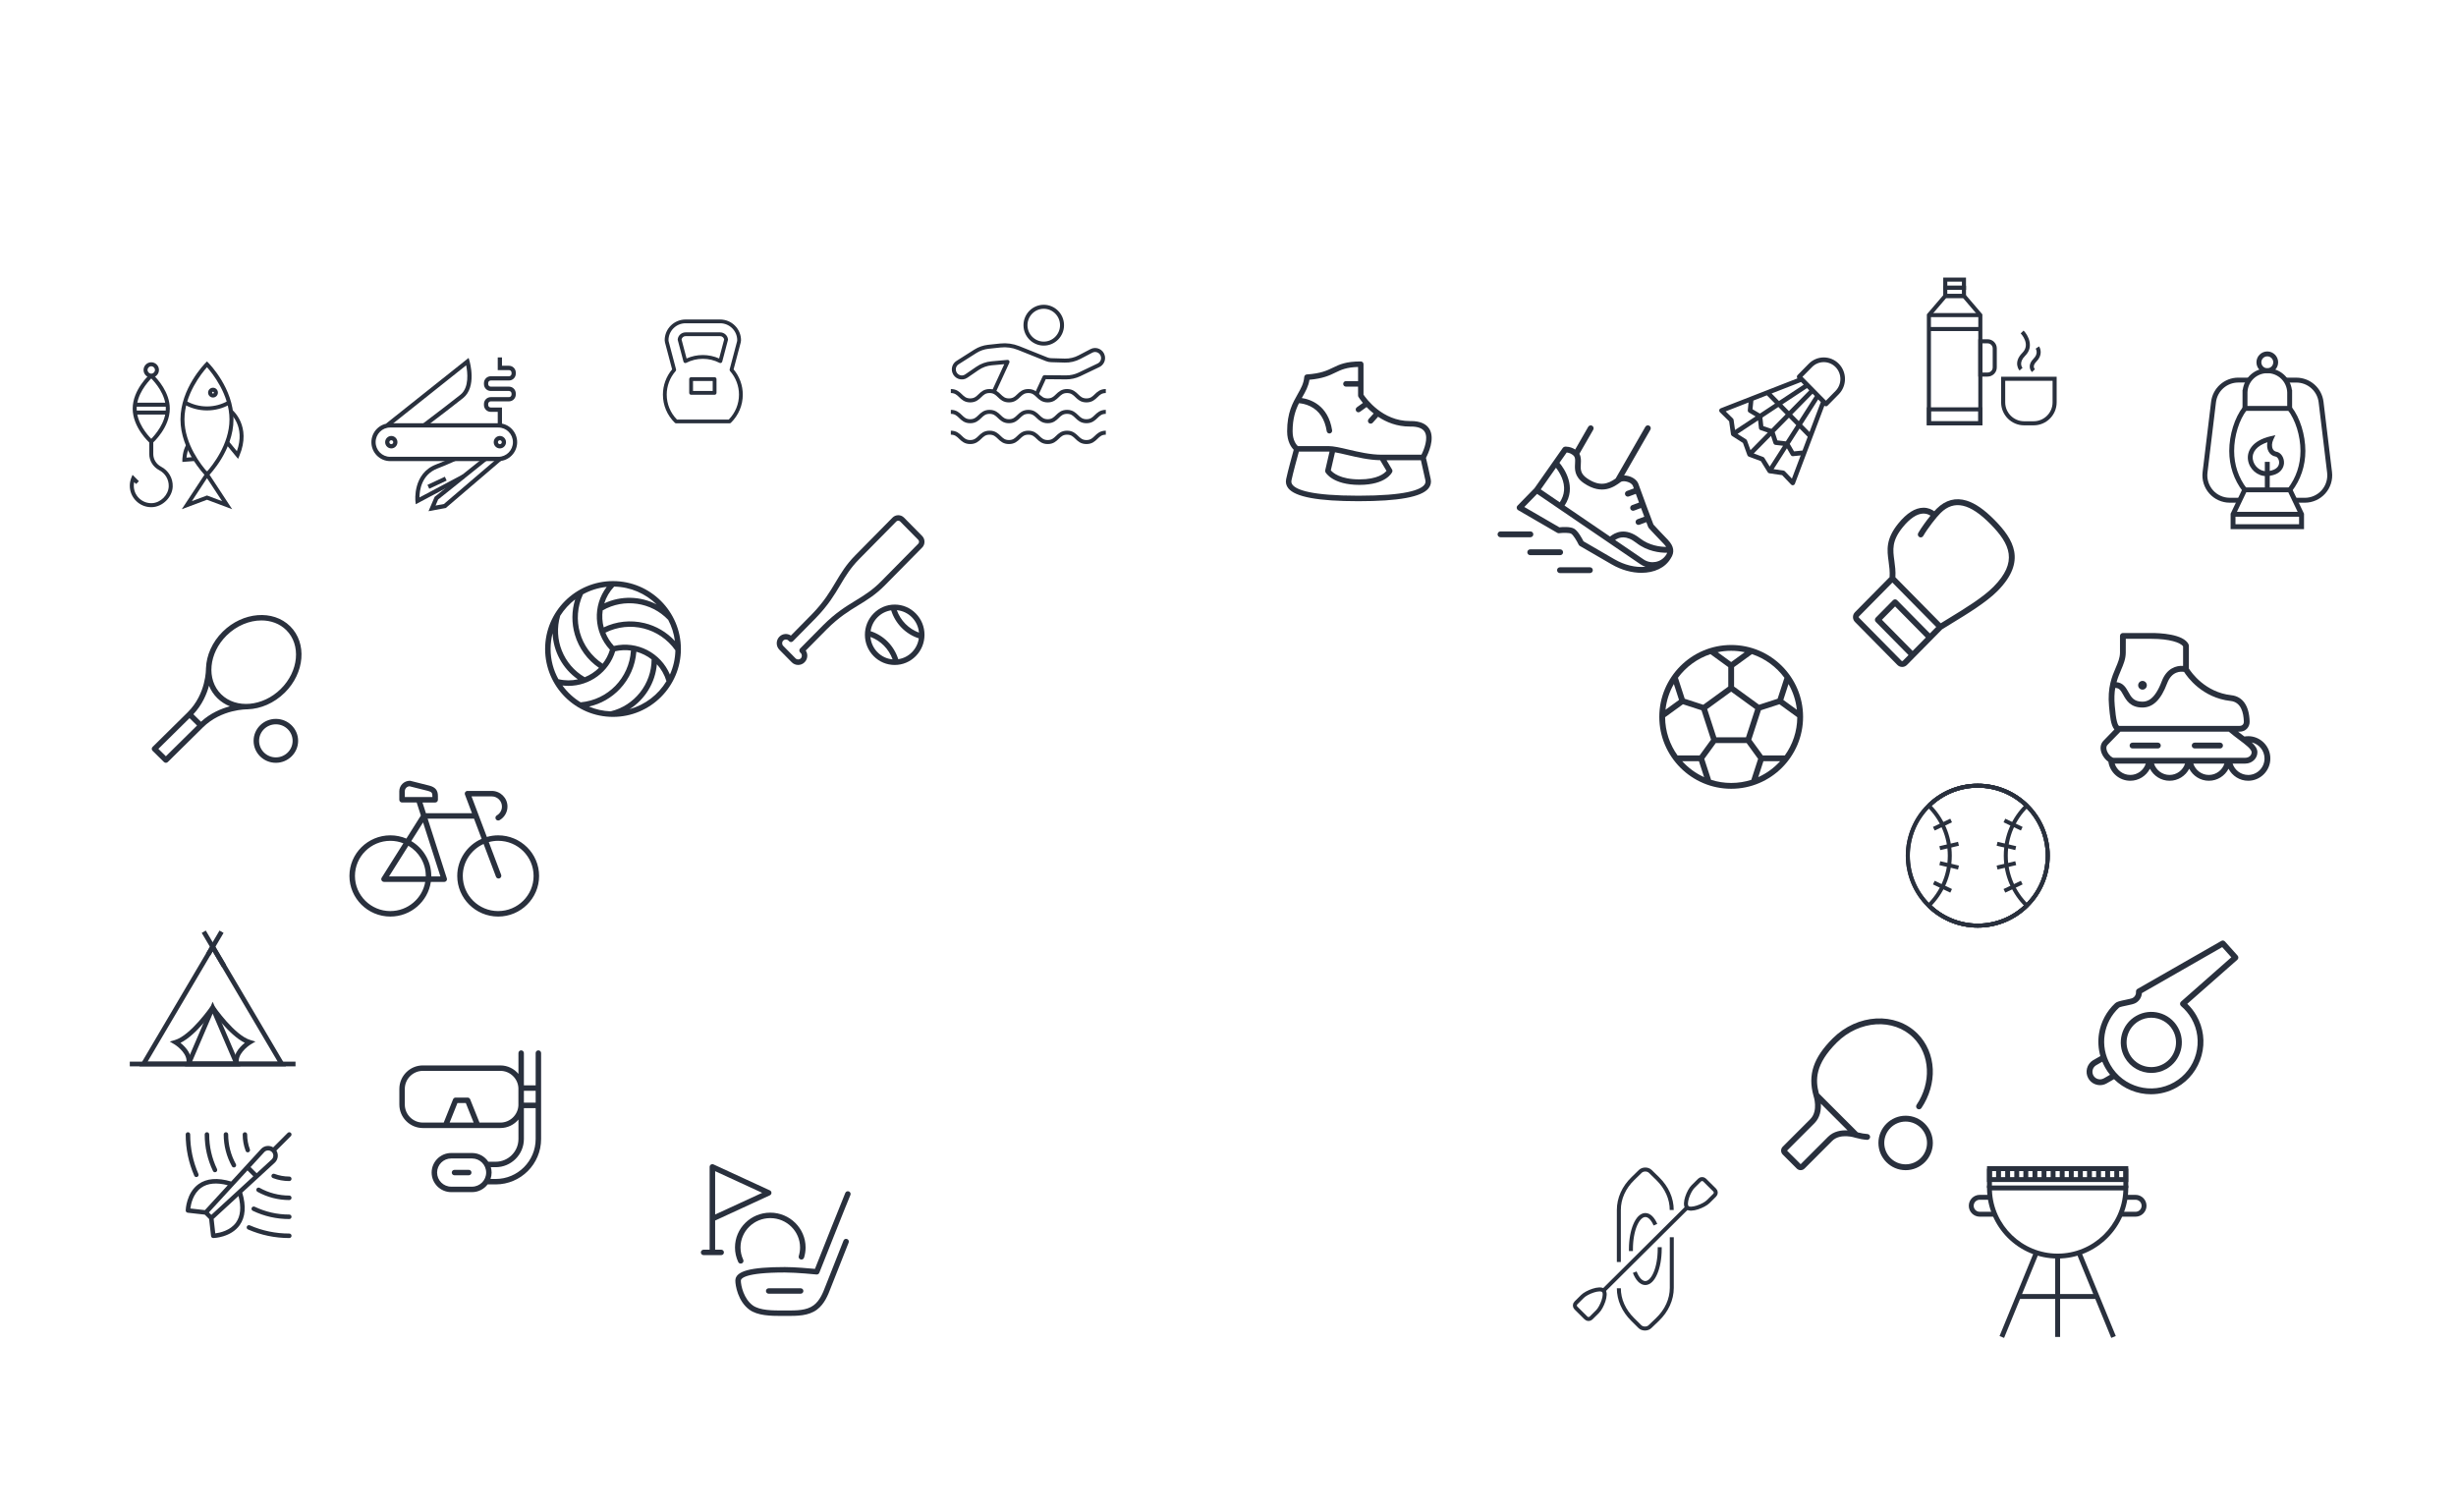 <svg xmlns="http://www.w3.org/2000/svg" width="1230" height="757" viewBox="0 0 1230 757" fill="none"><g clip-path="url(#clip0_2087_4845)"><path d="M249.503 418.325C247.534 418.325 245.627 418.609 243.82 419.129L236.148 398.816H246.238C249.073 398.816 251.379 401.104 251.379 403.917C251.379 405.735 250.394 407.423 248.811 408.339C248.151 408.716 247.926 409.557 248.307 410.218C248.687 410.874 249.534 411.096 250.201 410.719C252.638 409.322 254.152 406.712 254.152 403.924C254.152 399.595 250.606 396.077 246.244 396.077H234.154C233.699 396.077 233.275 396.299 233.013 396.67C232.752 397.041 232.695 397.511 232.858 397.938L236.372 407.244H213.308L211.588 401.895H217.932C218.699 401.895 219.315 401.283 219.315 400.523V398.63C219.315 395.786 218.05 394.228 215.053 393.43L205.593 391.043C205.481 391.012 205.368 391 205.256 391C202.346 391 199.971 393.35 199.971 396.244V400.504C199.971 401.265 200.588 401.877 201.355 401.877H208.678L210.778 408.407L203.511 419.945C201.05 418.906 198.339 418.325 195.503 418.325C184.192 418.325 175 427.452 175 438.662C175 449.873 184.192 459 195.497 459C205.78 459 214.317 451.45 215.769 441.643H222.463C222.905 441.643 223.323 441.433 223.578 441.08C223.84 440.728 223.915 440.27 223.778 439.85L214.174 409.971H237.394L241.208 420.069C234.023 423.235 228.994 430.377 228.994 438.662C228.994 449.879 238.186 459 249.491 459C260.795 459 269.988 449.879 269.988 438.662C269.988 427.446 260.795 418.325 249.491 418.325H249.503ZM202.738 396.244C202.738 394.92 203.785 393.832 205.1 393.758L214.355 396.077C216.243 396.584 216.542 397.128 216.542 398.618V399.137H202.738V396.25V396.244ZM195.497 456.255C185.719 456.255 177.767 448.364 177.767 438.662C177.767 428.961 185.719 421.07 195.497 421.07C197.797 421.07 199.996 421.516 202.016 422.307L191.159 439.534C190.891 439.955 190.879 440.493 191.122 440.926C191.365 441.365 191.833 441.637 192.331 441.637H212.965C211.532 449.923 204.247 456.248 195.497 456.248V456.255ZM213.221 438.897H194.836L204.521 423.531C209.731 426.598 213.233 432.232 213.233 438.669C213.233 438.749 213.233 438.823 213.233 438.897H213.221ZM215.988 438.897C215.988 438.817 215.988 438.743 215.988 438.669C215.988 431.255 211.968 424.756 205.979 421.2L211.875 411.845L220.568 438.897H215.981H215.988ZM249.503 456.255C239.725 456.255 231.773 448.364 231.773 438.662C231.773 431.545 236.055 425.411 242.193 422.641L248.394 439.052C248.599 439.602 249.129 439.942 249.69 439.942C249.852 439.942 250.014 439.912 250.176 439.856C250.893 439.59 251.254 438.798 250.986 438.087L244.798 421.701C246.3 421.293 247.877 421.064 249.503 421.064C259.281 421.064 267.233 428.954 267.233 438.656C267.233 448.358 259.281 456.248 249.503 456.248V456.255Z" fill="#29303D"></path></g><g clip-path="url(#clip1_2087_4845)"><path d="M714.148 229.295C715.195 227.302 718.755 219.84 715.934 214.954C714.364 212.235 711.216 210.856 706.578 210.856C706.498 210.856 706.412 210.856 706.326 210.856C706.24 210.856 706.147 210.856 706.061 210.856C692.357 210.856 684.22 199.65 682.865 197.632V182.378C682.865 181.615 682.255 181 681.498 181C674.008 181 670.873 182.515 667.553 184.117C664.572 185.557 661.492 187.047 654.458 187.513C653.781 187.556 653.239 188.096 653.183 188.779C652.919 192.082 651.514 194.541 649.894 197.39C647.418 201.73 644.616 206.653 644.616 215.997C644.616 221.181 646.722 224.037 647.911 225.235C647.178 227.874 644.942 236.013 644.117 239.961C643.766 241.631 644.148 243.221 645.219 244.549C648.712 248.883 660.193 250.994 680.321 250.994C700.45 250.994 711.931 248.889 715.423 244.549C716.495 243.221 716.877 241.631 716.526 239.961C715.719 236.094 714.524 230.928 714.142 229.295H714.148ZM650.547 201.935C651.668 202.009 653.879 202.314 656.238 203.481C660.735 205.71 663.5 209.894 664.443 215.916C664.547 216.593 665.132 217.083 665.792 217.083C665.865 217.083 665.933 217.083 666.007 217.065C666.752 216.947 667.264 216.239 667.147 215.488C665.163 202.835 656.22 199.979 651.952 199.333C652.062 199.141 652.167 198.955 652.278 198.762C653.818 196.068 655.278 193.504 655.789 190.176C662.57 189.586 665.841 188.003 668.748 186.6C671.692 185.178 674.261 183.937 680.143 183.769V190.865H674.051C673.294 190.865 672.684 191.48 672.684 192.243C672.684 193.007 673.294 193.622 674.051 193.622H680.143V198.042C680.143 198.297 680.21 198.545 680.34 198.762C680.444 198.93 681.184 200.134 682.551 201.786L679.533 203.965C678.917 204.406 678.775 205.269 679.219 205.89C679.484 206.268 679.909 206.467 680.334 206.467C680.611 206.467 680.888 206.38 681.128 206.206L684.393 203.847C685.39 204.884 686.573 205.989 687.934 207.069L685.434 209.863C684.928 210.428 684.972 211.303 685.532 211.812C685.791 212.048 686.123 212.166 686.45 212.166C686.826 212.166 687.195 212.011 687.466 211.713L690.164 208.696C694.235 211.409 699.544 213.613 706.055 213.613C706.153 213.613 706.258 213.613 706.357 213.613C710.058 213.569 712.497 214.488 713.563 216.338C715.386 219.486 713.224 225.086 711.882 227.712H691.981C686.302 227.712 680.469 226.34 675.326 225.136C671.335 224.198 667.892 223.391 665.237 223.391H649.956C649.223 222.702 647.357 220.51 647.357 215.991C647.357 209.522 648.835 205.325 650.541 201.922L650.547 201.935ZM668.588 226.508C670.386 226.818 672.456 227.302 674.704 227.83C679.767 229.016 685.47 230.351 691.199 230.469L694.371 235.796C693.354 237.056 689.954 240.067 680.814 240.067C671.119 240.067 667.448 236.665 666.494 235.529L668.582 226.508H668.588ZM713.304 242.817C711.315 245.288 703.973 248.243 680.327 248.243C656.682 248.243 649.346 245.294 647.351 242.817C646.796 242.128 646.618 241.402 646.796 240.533C647.578 236.795 649.728 228.935 650.498 226.154H665.231C665.428 226.154 665.638 226.16 665.847 226.173L663.685 235.51C663.611 235.839 663.654 236.187 663.814 236.485C663.956 236.745 667.411 242.824 680.808 242.824C694.204 242.824 697.118 236.64 697.235 236.373C697.413 235.963 697.383 235.491 697.155 235.113L694.395 230.475H711.611C712.085 232.505 713.126 237.056 713.853 240.533C714.031 241.396 713.853 242.122 713.298 242.817H713.304Z" fill="#29303D"></path></g><g clip-path="url(#clip2_2087_4845)"><path d="M142.58 346.916C152.635 336.994 153.862 322.054 145.312 313.612C136.762 305.175 121.619 306.386 111.563 316.308C106.247 321.553 103.404 328.198 103.162 334.543C103.143 334.635 103.137 334.733 103.137 334.83C103.137 334.953 103.373 347.454 93.955 356.746L76.402 374.059C75.863 374.591 75.863 375.446 76.402 375.978L82.102 381.602C82.369 381.865 82.722 382 83.075 382C83.428 382 83.781 381.865 84.048 381.602L101.594 364.29C110.981 355.028 123.676 355.224 123.806 355.23C123.918 355.23 124.023 355.224 124.122 355.2C130.547 354.955 137.27 352.149 142.573 346.91L142.58 346.916ZM113.503 318.233C118.534 313.269 124.946 310.708 130.931 310.708C135.634 310.708 140.07 312.291 143.36 315.537C150.839 322.916 149.612 336.133 140.628 344.997C131.644 353.861 118.249 355.071 110.77 347.693C103.292 340.314 104.519 327.097 113.503 318.233ZM104.668 343.395C105.609 345.694 106.991 347.803 108.831 349.612C110.665 351.422 112.809 352.785 115.132 353.714C110.777 354.857 105.43 357.095 100.646 361.429L96.848 357.681C101.241 352.962 103.509 347.693 104.668 343.389V343.395ZM83.075 378.723L79.32 375.018L94.921 359.625L98.676 363.33L83.075 378.723Z" fill="#29303D"></path><path d="M138.15 359.999C132.004 359.999 127.004 364.932 127.004 371.002C127.004 377.073 132.004 382.006 138.15 382.006C144.296 382.006 149.303 377.073 149.303 371.002C149.303 364.932 144.303 359.999 138.15 359.999ZM138.15 379.286C133.522 379.286 129.755 375.569 129.755 371.002C129.755 366.436 133.522 362.719 138.15 362.719C142.778 362.719 146.545 366.436 146.545 371.002C146.545 375.569 142.778 379.286 138.15 379.286Z" fill="#29303D"></path></g><g clip-path="url(#clip3_2087_4845)"><path d="M461.808 274.241C462.578 273.461 463 272.42 463 271.318C463 270.215 462.578 269.175 461.808 268.394L452.75 259.214C451.161 257.604 448.57 257.604 446.975 259.214L428.346 278.094C423.708 282.796 421.177 287.051 418.494 291.554C415.616 296.392 412.639 301.391 406.681 307.536C403.808 310.496 399.133 315.223 396.101 318.276C394.329 317.069 391.897 317.261 390.332 318.846C388.553 320.649 388.553 323.585 390.332 325.387L396.505 331.644C397.397 332.548 398.564 332.994 399.732 332.994C400.899 332.994 402.072 332.542 402.959 331.644C403.82 330.77 404.297 329.606 404.297 328.373C404.297 327.444 404.028 326.552 403.527 325.796C406.546 322.724 411.209 317.979 414.125 315.074C420.187 309.035 425.126 306.018 429.893 303.1C434.336 300.387 438.535 297.817 443.173 293.115L461.802 274.235L461.808 274.241ZM428.493 300.747C423.585 303.745 418.513 306.848 412.224 313.117C408.991 316.338 403.625 321.801 400.71 324.768C400.184 325.307 400.184 326.174 400.71 326.713L401.04 327.047C401.761 327.778 401.761 328.968 401.04 329.699C400.318 330.43 399.145 330.43 398.424 329.699L392.251 323.442C391.53 322.712 391.53 321.522 392.251 320.791C392.599 320.438 393.064 320.24 393.559 320.24C394.054 320.24 394.518 320.432 394.867 320.791L395.197 321.126C395.729 321.665 396.584 321.665 397.116 321.126C400.043 318.177 405.434 312.739 408.612 309.456C414.797 303.076 417.859 297.934 420.817 292.967C423.408 288.612 425.859 284.499 430.259 280.033L448.888 261.153C449.144 260.893 449.487 260.75 449.853 260.75C450.22 260.75 450.562 260.893 450.819 261.153L459.877 270.333C460.133 270.593 460.274 270.94 460.274 271.312C460.274 271.683 460.133 272.03 459.877 272.29L441.248 291.17C436.842 295.636 432.784 298.114 428.487 300.74L428.493 300.747Z" fill="#29303D"></path><path d="M448.082 302.766C444.097 302.766 440.35 304.339 437.533 307.195C434.715 310.05 433.163 313.847 433.163 317.886C433.163 321.925 434.715 325.722 437.533 328.577C440.35 331.433 444.097 333.006 448.082 333.006C452.066 333.006 455.813 331.433 458.63 328.577C461.448 325.722 463 321.925 463 317.886C463 313.847 461.448 310.05 458.63 307.195C455.813 304.339 452.066 302.766 448.082 302.766ZM460.232 316.808C457.695 315.873 455.379 314.38 453.46 312.435C451.541 310.49 450.068 308.142 449.139 305.572C451.999 305.82 454.652 307.065 456.705 309.146C458.759 311.227 459.987 313.916 460.232 316.814V316.808ZM435.932 318.964C438.468 319.899 440.784 321.392 442.703 323.343C444.622 325.288 446.095 327.636 447.024 330.206C444.164 329.959 441.512 328.714 439.458 326.632C437.405 324.551 436.176 321.863 435.932 318.964ZM456.711 326.626C454.829 328.534 452.445 329.736 449.86 330.12C448.833 326.837 447.037 323.839 444.622 321.392C442.208 318.945 439.25 317.124 436.011 316.084C436.384 313.463 437.576 311.048 439.458 309.14C441.34 307.232 443.724 306.03 446.309 305.646C447.336 308.929 449.133 311.927 451.547 314.374C453.961 316.821 456.919 318.642 460.158 319.682C459.785 322.303 458.594 324.718 456.711 326.626Z" fill="#29303D"></path></g><g clip-path="url(#clip4_2087_4845)"><path d="M365.364 212H338.636C338.387 212 338.146 211.902 337.966 211.728C334.117 207.974 332 202.961 332 197.616C332 192.994 333.632 188.526 336.604 184.977L333.022 171.431C332.932 171.086 332.885 170.733 332.885 170.375C332.885 164.656 337.579 160 343.356 160H360.644C366.416 160 371.115 164.656 371.115 170.375C371.115 170.733 371.068 171.086 370.978 171.431L367.396 184.972C370.368 188.521 372 192.99 372 197.612C372 202.957 369.883 207.97 366.034 211.728C365.854 211.902 365.613 212 365.364 212ZM339.031 210.11H364.969C368.276 206.744 370.093 202.323 370.093 197.616C370.093 193.284 368.508 189.1 365.63 185.832C365.424 185.598 365.347 185.274 365.424 184.968L369.135 170.95C369.187 170.763 369.208 170.567 369.208 170.371C369.208 165.694 365.368 161.885 360.644 161.885H343.356C338.632 161.89 334.792 165.698 334.792 170.375C334.792 170.571 334.818 170.763 334.865 170.954L338.576 184.972C338.657 185.274 338.576 185.598 338.37 185.832C335.492 189.096 333.907 193.284 333.907 197.616C333.907 202.323 335.724 206.744 339.031 210.11ZM343.223 181.815C343.09 181.815 342.961 181.789 342.836 181.734C342.57 181.619 342.373 181.389 342.3 181.108L339.435 170.277C339.405 170.163 339.396 170.048 339.409 169.928C339.637 167.941 341.333 166.443 343.356 166.443H360.644C362.663 166.443 364.359 167.941 364.591 169.928C364.604 170.043 364.595 170.163 364.565 170.277L361.7 181.108C361.627 181.385 361.43 181.615 361.164 181.734C360.897 181.849 360.592 181.84 360.335 181.708C357.736 180.368 354.931 179.691 351.998 179.691C349.064 179.691 346.26 180.372 343.661 181.708C343.524 181.781 343.373 181.815 343.219 181.815H343.223ZM352.002 177.797C354.803 177.797 357.599 178.389 360.15 179.516L362.671 169.984C362.486 169.031 361.64 168.333 360.644 168.333H343.356C342.36 168.333 341.518 169.031 341.329 169.984L343.85 179.516C346.419 178.376 349.155 177.797 351.998 177.797H352.002Z" fill="#29303D"></path><path d="M357.882 197.692H346.118C345.589 197.692 345.164 197.271 345.164 196.748V189.849C345.164 189.326 345.589 188.905 346.118 188.905H357.882C358.41 188.905 358.835 189.326 358.835 189.849V196.748C358.835 197.271 358.41 197.692 357.882 197.692ZM347.071 195.799H356.924V190.794H347.071V195.799Z" fill="#29303D"></path></g><g clip-path="url(#clip5_2087_4845)"><path d="M307.003 291C288.255 291 273 306.255 273 325.003C273 343.751 288.255 359.006 307.003 359.006C325.751 359.006 341.006 343.751 341.006 325.003C341.006 306.255 325.745 291 307.003 291ZM335.503 337.815C330.958 326.976 319.129 320.761 307.448 323.476C305.587 321.485 304.171 319.222 303.2 316.822C315.493 310.701 330.296 314.405 338.242 325.683C338.149 329.993 337.179 334.099 335.503 337.815ZM305.785 356.23C301.964 356.081 298.309 355.247 294.958 353.843C300.826 352.526 306.199 349.496 310.404 345.062C315.258 339.942 318.164 333.357 318.696 326.37C321.472 327.136 324.07 328.441 326.333 330.203C326.32 342.515 317.787 353.367 305.791 356.236L305.785 356.23ZM301.821 332.38C290.382 324.799 286.183 310.132 291.971 297.61C295.564 295.631 299.583 294.339 303.85 293.906C296.732 303.268 297.27 316.618 305.457 325.374C304.66 327.984 303.417 330.339 301.815 332.38H301.821ZM328.862 302.693C320.798 298.513 311.053 298.204 302.631 302.155C303.59 299.1 305.241 296.219 307.578 293.758C315.852 293.912 323.346 297.289 328.856 302.693H328.862ZM322.672 312.024C315.808 310.379 308.654 311.152 302.341 314.188C301.617 311.399 301.444 308.499 301.84 305.661C312.5 299.515 326.166 301.475 334.643 310.422C336.356 313.656 337.519 317.23 338.001 321.009C333.926 316.581 328.614 313.44 322.672 312.018V312.024ZM288.044 300.17C286.257 305.908 286.196 312.067 287.933 317.917C289.937 324.682 294.185 330.488 299.979 334.445C297.932 336.467 295.502 338.063 292.843 339.139C282.189 332.98 277.056 320.174 280.556 308.363C282.547 305.21 285.089 302.433 288.038 300.176L288.044 300.17ZM276.747 317.15C277.137 326.246 281.743 334.878 289.399 340.202C286.276 340.901 282.955 340.907 279.653 340.116C277.161 335.633 275.745 330.475 275.745 324.997C275.745 322.289 276.092 319.654 276.741 317.15H276.747ZM281.669 343.282C282.69 343.411 283.704 343.473 284.712 343.473C295.236 343.473 304.919 336.61 308.098 326.147C310.756 325.535 313.422 325.436 315.982 325.795C315.134 339.491 304.536 350.461 290.796 351.71C287.222 349.533 284.118 346.658 281.675 343.282H281.669ZM315.332 355.123C323.012 350.232 328.182 341.934 328.967 332.64C331.131 334.996 332.801 337.865 333.765 341.117C329.684 347.876 323.111 352.965 315.332 355.123Z" fill="#29303D"></path></g><g clip-path="url(#clip6_2087_4845)"><path d="M269.63 526C268.874 526 268.265 526.608 268.265 527.364V543.515H262.372V527.364C262.372 526.608 261.763 526 261.007 526C260.251 526 259.643 526.608 259.643 527.364V537.8C257.48 535.2 254.223 533.547 250.584 533.547H211.787C205.285 533.547 200 538.832 200 545.328V553.114C200 559.61 205.285 564.902 211.787 564.902H250.591C254.229 564.902 257.486 563.242 259.649 560.643V570.383C259.649 576.664 254.536 581.777 248.255 581.777H244.562C242.804 579.147 239.805 577.408 236.413 577.408H225.965C220.563 577.408 216.169 581.802 216.169 587.204C216.169 592.606 220.563 597 225.965 597H236.413C239.584 597 242.411 595.482 244.199 593.134H248.249C260.792 593.134 270.994 582.933 270.994 570.39V527.364C270.994 526.608 270.385 526 269.63 526ZM268.265 546.244V552.199H262.372V546.244H268.265ZM225.178 562.167L229.099 552.383H233.285L237.205 562.167H225.185H225.178ZM250.584 562.167H240.137L235.466 550.515C235.257 549.999 234.759 549.654 234.2 549.654H228.165C227.606 549.654 227.108 549.992 226.899 550.515L222.229 562.167H211.781C206.791 562.167 202.729 558.105 202.729 553.114V545.328C202.729 540.338 206.791 536.275 211.781 536.275H250.584C255.421 536.275 259.385 540.086 259.625 544.867C259.625 544.867 259.625 553.575 259.625 553.581C259.379 558.357 255.421 562.173 250.584 562.173V562.167ZM236.413 594.265H225.965C222.069 594.265 218.904 591.094 218.904 587.204C218.904 583.314 222.075 580.143 225.965 580.143H236.413C240.309 580.143 243.474 583.314 243.474 587.204C243.474 591.094 240.303 594.265 236.413 594.265ZM248.249 590.4H245.662C246.012 589.398 246.203 588.322 246.203 587.204C246.203 586.27 246.067 585.366 245.822 584.512H248.249C256.035 584.512 262.372 578.176 262.372 570.39V554.933H268.265V570.39C268.265 581.427 259.287 590.406 248.249 590.406V590.4Z" fill="#29303D"></path><path d="M234.753 585.84H227.618C226.862 585.84 226.254 586.448 226.254 587.204C226.254 587.96 226.862 588.568 227.618 588.568H234.753C235.509 588.568 236.118 587.96 236.118 587.204C236.118 586.448 235.509 585.84 234.753 585.84Z" fill="#29303D"></path></g><g clip-path="url(#clip7_2087_4845)"><path d="M361.169 625.823H358.157V611.22L385.559 598.592C386.045 598.365 386.356 597.886 386.356 597.358C386.356 596.831 386.045 596.346 385.559 596.125L357.36 583.129C356.931 582.933 356.433 582.963 356.035 583.215C355.637 583.467 355.394 583.896 355.394 584.362V625.823H352.382C351.616 625.823 351 626.431 351 627.185C351 627.94 351.616 628.547 352.382 628.547H361.169C361.935 628.547 362.551 627.94 362.551 627.185C362.551 626.431 361.935 625.823 361.169 625.823ZM358.157 608.207V586.504L381.713 597.352L358.157 608.207Z" fill="#29303D"></path><path d="M410.323 637.389C410.466 637.021 424.892 600.653 425.882 598.469C426.193 597.782 425.882 596.978 425.185 596.671C424.488 596.364 423.673 596.671 423.361 597.358C422.428 599.426 410.491 629.505 408.139 635.438C405.419 635.18 398.081 634.524 393.078 634.524C375.689 634.524 368.271 636.561 368.271 641.328C368.271 643.758 369.565 651.655 375.309 655.877C379.367 658.865 385.933 659 391.435 659C391.715 659 393.88 659 393.88 659C399.27 659 404.84 659.012 409.103 655.877C412.943 653.054 414.742 648.354 415.937 645.231C416.932 642.623 423.106 627.056 425.017 622.258C425.297 621.558 424.948 620.767 424.233 620.491C423.523 620.215 422.72 620.558 422.44 621.264C420.523 626.068 414.35 641.654 413.335 644.286C412.196 647.268 410.634 651.349 407.442 653.692C403.913 656.288 399.04 656.282 393.874 656.276H392.262C387.022 656.282 380.494 656.288 376.959 653.692C372.521 650.428 371.028 643.832 371.028 641.328C371.028 640.371 372.615 637.248 393.065 637.248C399.034 637.248 408.792 638.236 408.892 638.248C409.514 638.316 410.093 637.96 410.323 637.389Z" fill="#29303D"></path><path d="M384.98 645.145C384.215 645.145 383.599 645.752 383.599 646.507C383.599 647.262 384.215 647.869 384.98 647.869H400.969C401.734 647.869 402.35 647.262 402.35 646.507C402.35 645.752 401.734 645.145 400.969 645.145H384.98Z" fill="#29303D"></path><path d="M370.971 632.793C371.164 632.793 371.363 632.75 371.55 632.671C372.241 632.358 372.546 631.548 372.228 630.861C371.32 628.922 370.859 626.854 370.859 624.712C370.859 616.607 377.549 610.011 385.771 610.011C393.992 610.011 400.682 616.607 400.682 624.712C400.682 626.173 400.464 627.621 400.035 629.014C399.811 629.732 400.222 630.499 400.956 630.713C401.684 630.934 402.462 630.529 402.68 629.805C403.19 628.155 403.452 626.443 403.452 624.712C403.452 615.103 395.523 607.28 385.771 607.28C376.018 607.28 368.096 615.097 368.096 624.712C368.096 627.253 368.643 629.701 369.72 632.002C369.95 632.499 370.454 632.793 370.977 632.793H370.971Z" fill="#29303D"></path></g><g clip-path="url(#clip8_2087_4845)"><path d="M137.681 582.201C137.681 582.201 137.707 582.181 137.717 582.166C139.341 580.542 139.57 578.055 138.417 576.177L145.67 568.923C146.112 568.482 146.112 567.771 145.67 567.33C145.229 566.888 144.518 566.888 144.077 567.33L136.824 574.583C134.951 573.431 132.459 573.659 130.834 575.283C130.824 575.293 130.814 575.309 130.799 575.319L115.775 591.678C108.963 589.673 103.471 590.099 99.457 592.967C93.3 597.367 93.01 605.793 93 606.153C92.985 606.737 93.422 607.24 94 607.306L102.538 608.27L104.73 610.463L105.695 619C105.761 619.573 106.243 620 106.816 620C106.826 620 106.837 620 106.847 620C107.202 619.99 115.633 619.7 120.028 613.544C122.896 609.529 123.322 604.037 121.317 597.225L137.676 582.201H137.681ZM132.443 576.862C133.464 575.862 135.108 575.862 136.123 576.877C137.138 577.892 137.143 579.537 136.138 580.557L128.54 587.536L125.469 584.465L132.448 576.867L132.443 576.862ZM100.771 594.804C103.989 592.505 108.461 592.089 114.064 593.545L102.619 606.011L95.345 605.189C95.614 602.976 96.675 597.733 100.771 594.809V594.804ZM123.937 586.125L126.875 589.064L105.842 608.382L104.624 607.163L123.942 586.13L123.937 586.125ZM118.206 612.219C115.293 616.305 110.034 617.376 107.816 617.655L106.994 610.381L119.455 598.936C120.911 604.534 120.495 609.001 118.201 612.219H118.206Z" fill="#29303D"></path><path d="M98.329 589.47C98.482 589.47 98.634 589.439 98.781 589.373C99.35 589.125 99.614 588.46 99.365 587.891C96.639 581.638 95.254 574.989 95.254 568.127C95.254 567.502 94.751 567 94.127 567C93.502 567 93 567.502 93 568.127C93 575.304 94.447 582.252 97.294 588.79C97.477 589.216 97.893 589.465 98.329 589.465V589.47Z" fill="#29303D"></path><path d="M144.873 617.741C138.011 617.741 131.362 616.361 125.114 613.635C124.545 613.387 123.88 613.645 123.632 614.219C123.383 614.787 123.642 615.452 124.215 615.701C130.753 618.548 137.701 619.995 144.878 619.995C145.503 619.995 146.005 619.493 146.005 618.868C146.005 618.244 145.503 617.741 144.878 617.741H144.873Z" fill="#29303D"></path><path d="M117.145 584.643C117.332 584.643 117.52 584.597 117.693 584.501C118.236 584.196 118.434 583.511 118.129 582.968C115.612 578.451 114.282 573.319 114.282 568.127C114.282 567.502 113.779 567 113.155 567C112.531 567 112.028 567.502 112.028 568.127C112.028 573.7 113.46 579.212 116.16 584.064C116.368 584.435 116.749 584.643 117.145 584.643Z" fill="#29303D"></path><path d="M144.873 598.713C139.681 598.713 134.549 597.383 130.032 594.865C129.489 594.561 128.799 594.759 128.499 595.302C128.2 595.845 128.393 596.535 128.936 596.835C133.788 599.54 139.3 600.966 144.873 600.966C145.498 600.966 146 600.464 146 599.839C146 599.215 145.498 598.713 144.873 598.713Z" fill="#29303D"></path><path d="M124.093 577.08C124.225 577.08 124.362 577.055 124.489 577.009C125.073 576.791 125.367 576.136 125.144 575.558C124.25 573.187 123.794 570.69 123.794 568.132C123.794 567.508 123.291 567.005 122.667 567.005C122.043 567.005 121.54 567.508 121.54 568.132C121.54 570.959 122.043 573.725 123.037 576.354C123.21 576.806 123.636 577.085 124.093 577.085V577.08Z" fill="#29303D"></path><path d="M144.873 589.201C142.32 589.201 139.818 588.744 137.448 587.851C136.864 587.633 136.214 587.927 135.996 588.506C135.778 589.089 136.072 589.739 136.651 589.957C139.28 590.952 142.046 591.455 144.873 591.455C145.498 591.455 146 590.952 146 590.328C146 589.703 145.498 589.201 144.873 589.201Z" fill="#29303D"></path><path d="M107.668 587.044C107.831 587.044 107.998 587.008 108.156 586.932C108.719 586.663 108.953 585.988 108.684 585.43C106.085 580.009 104.77 574.187 104.77 568.127C104.77 567.502 104.268 567 103.643 567C103.019 567 102.517 567.502 102.517 568.127C102.517 574.527 103.907 580.674 106.653 586.404C106.846 586.81 107.252 587.044 107.673 587.044H107.668Z" fill="#29303D"></path><path d="M144.873 608.23C138.813 608.23 132.991 606.91 127.565 604.316C127.002 604.047 126.332 604.286 126.063 604.844C125.794 605.408 126.032 606.078 126.591 606.347C132.321 609.092 138.473 610.483 144.873 610.483C145.498 610.483 146 609.981 146 609.356C146 608.732 145.498 608.23 144.873 608.23Z" fill="#29303D"></path></g><g clip-path="url(#clip9_2087_4845)"><path d="M513.577 162.85C513.577 157.767 517.684 153.629 522.729 153.629C527.774 153.629 531.881 157.767 531.881 162.85C531.881 167.933 527.774 172.072 522.729 172.072C517.684 172.072 513.577 167.933 513.577 162.85Z" stroke="#29303D" stroke-width="2" stroke-linejoin="round"></path><path d="M519.301 197.096L523.084 188.885L533.95 188.983C536.246 188.983 538.477 188.494 540.547 187.516L550.151 182.922C551.833 182.107 552.738 180.283 552.35 178.458C551.801 175.851 548.922 174.483 546.594 175.721L540.611 178.849C538.348 180.055 535.793 180.641 533.238 180.576L526.447 180.38C525.639 180.38 524.863 180.185 524.119 179.892L510.052 174.255C507.174 173.114 504.102 172.691 501.029 173.017L494.917 173.668C492.654 173.929 490.455 174.678 488.547 175.884L479.557 181.586C478.005 182.564 477.293 184.519 477.908 186.278C478.748 188.787 481.756 189.83 483.922 188.331L489.485 184.519C491.619 183.052 494.044 182.173 496.599 181.944L504.587 181.228L497.537 196.542" stroke="#29303D" stroke-width="2" stroke-linejoin="round"></path><path d="M553.806 195.825C548.956 195.825 548.956 200.517 544.105 200.517C539.254 200.517 539.254 195.825 534.403 195.825C529.553 195.825 529.553 200.517 524.702 200.517C519.851 200.517 519.851 195.825 515 195.825C510.15 195.825 510.15 200.517 505.299 200.517C500.448 200.517 500.448 195.825 495.597 195.825C490.747 195.825 490.747 200.517 485.896 200.517C481.045 200.517 481.045 195.825 476.194 195.825" stroke="#29303D" stroke-width="2" stroke-linejoin="round"></path><path d="M553.806 206.252C548.956 206.252 548.956 210.944 544.105 210.944C539.254 210.944 539.254 206.252 534.403 206.252C529.553 206.252 529.553 210.944 524.702 210.944C519.851 210.944 519.851 206.252 515 206.252C510.15 206.252 510.15 210.944 505.299 210.944C500.448 210.944 500.448 206.252 495.597 206.252C490.747 206.252 490.747 210.944 485.896 210.944C481.045 210.944 481.045 206.252 476.194 206.252" stroke="#29303D" stroke-width="2" stroke-linejoin="round"></path><path d="M553.806 216.679C548.956 216.679 548.956 221.371 544.105 221.371C539.254 221.371 539.254 216.679 534.403 216.679C529.553 216.679 529.553 221.371 524.702 221.371C519.851 221.371 519.851 216.679 515 216.679C510.15 216.679 510.15 221.371 505.299 221.371C500.448 221.371 500.448 216.679 495.597 216.679C490.747 216.679 490.747 221.371 485.896 221.371C481.045 221.371 481.045 216.679 476.194 216.679" stroke="#29303D" stroke-width="2" stroke-linejoin="round"></path></g><g clip-path="url(#clip10_2087_4845)"><path d="M148 531.653H65V534H148V531.653Z" fill="#29303D"></path><path d="M143.186 534H69.814L106.5 471.839L143.186 534.014V534ZM73.923 531.653H139.078L106.5 476.45L73.923 531.653Z" fill="#29303D"></path><path d="M120.389 534H92.625L106.514 501.656L120.402 534H120.389ZM96.18 531.653H116.819L106.5 507.606L96.18 531.653Z" fill="#29303D"></path><path d="M95.53 533.144L93.261 532.523C94.423 528.313 89.236 524.116 87.327 522.97L85.03 521.604L87.589 520.844C95.474 518.498 105.421 504.127 105.517 503.976L107.454 505.301C107.067 505.867 98.504 518.249 90.384 522.252C93.344 524.599 96.747 528.699 95.516 533.158L95.53 533.144Z" fill="#29303D"></path><path d="M117.469 533.144C116.238 528.685 119.641 524.599 122.602 522.239C114.468 518.236 105.919 505.867 105.531 505.287L107.468 503.962C107.565 504.1 117.497 518.484 125.396 520.831L127.955 521.59L125.659 522.957C123.75 524.102 118.562 528.299 119.724 532.509L117.456 533.13L117.469 533.144Z" fill="#29303D"></path><path d="M109.941 466.001L103.19 477.445L105.217 478.635L111.967 467.191L109.941 466.001Z" fill="#29303D"></path><path d="M103.059 465.997L101.032 467.187L111.182 484.388L113.208 483.197L103.059 465.997Z" fill="#29303D"></path></g><g clip-path="url(#clip11_2087_4845)"><path d="M103.66 239.052L102.953 238.335C102.435 237.817 90.389 225.503 90.389 210.026C90.389 194.549 102.446 182.235 102.953 181.717L103.66 181L104.368 181.717C104.886 182.235 116.932 194.549 116.932 210.026C116.932 225.503 104.886 237.817 104.368 238.335L103.66 239.052ZM103.66 183.893C101.079 186.786 92.381 197.489 92.381 210.026C92.381 222.563 101.079 233.266 103.66 236.159C106.242 233.266 114.928 222.563 114.928 210.026C114.928 197.489 106.23 186.786 103.66 183.893Z" fill="#29303D"></path><path d="M103.66 205.533C99.594 205.533 95.587 204.463 92.086 202.44L93.088 200.711C96.282 202.558 99.936 203.534 103.66 203.534C107.385 203.534 111.039 202.558 114.233 200.711L115.235 202.44C111.734 204.463 107.727 205.533 103.66 205.533Z" fill="#29303D"></path><path d="M106.677 199.076C105.322 199.076 104.214 197.971 104.214 196.618C104.214 195.266 105.322 194.16 106.677 194.16C108.033 194.16 109.141 195.266 109.141 196.618C109.141 197.971 108.033 199.076 106.677 199.076ZM106.677 196.172C106.43 196.172 106.218 196.371 106.218 196.63C106.218 196.889 106.418 197.089 106.677 197.089C106.937 197.089 107.137 196.889 107.137 196.63C107.137 196.371 106.937 196.172 106.677 196.172Z" fill="#29303D"></path><path d="M91.049 255L103.66 235.818L116.272 255L103.66 250.272L91.049 255ZM103.66 248.132L111.227 250.966L103.66 239.452L96.094 250.966L103.66 248.132Z" fill="#29303D"></path><path d="M119.242 229.808L112.96 222.175L114.504 220.905L118.641 225.939C123.085 213.448 115.364 207.074 115.023 206.792L116.272 205.228C116.366 205.31 126.185 213.319 119.879 228.279L119.23 229.808H119.242Z" fill="#29303D"></path><path d="M91.331 231.325V230.243C91.331 230.067 91.39 225.751 93.358 222.599L95.056 223.657C93.924 225.457 93.535 227.809 93.406 229.173L97.625 228.844L97.778 230.843L91.319 231.337L91.331 231.325Z" fill="#29303D"></path><path d="M75.75 222.493L75.078 221.893C74.724 221.575 66.45 214.095 66.45 204.64C66.45 195.184 74.736 187.692 75.078 187.375L76.139 188.562L76.87 187.81C78.791 189.691 85.038 196.442 85.038 204.628C85.038 214.084 76.752 221.575 76.41 221.881L75.738 222.481L75.75 222.493ZM75.75 189.515C73.84 191.467 68.454 197.571 68.454 204.64C68.454 211.708 73.829 217.812 75.75 219.752C77.671 217.8 83.046 211.696 83.046 204.64C83.046 197.583 77.777 191.573 75.75 189.515Z" fill="#29303D"></path><path d="M83.917 201.664H67.605V203.663H83.917V201.664Z" fill="#29303D"></path><path d="M83.917 205.604H67.605V207.603H83.917V205.604Z" fill="#29303D"></path><path d="M75.749 253.989C72.956 253.989 70.316 252.93 68.3 250.989C66.179 248.943 65 246.203 65 243.263C65 241.851 65.271 240.475 65.802 239.181L66.379 237.794L69.561 240.969L68.147 242.38L67.192 241.428C67.063 242.028 67.004 242.627 67.004 243.251C67.004 245.65 67.958 247.885 69.691 249.543C71.424 251.201 73.675 252.06 76.103 251.977C80.417 251.813 84.342 247.896 84.507 243.592C84.636 240.228 82.786 237.053 79.804 235.5C76.692 233.877 74.759 230.772 74.759 227.373V221.14H76.763V227.373C76.763 230.02 78.284 232.454 80.723 233.736C84.389 235.641 86.664 239.546 86.499 243.674C86.298 248.967 81.466 253.777 76.174 253.977C76.032 253.977 75.891 253.977 75.749 253.977V253.989Z" fill="#29303D"></path><path d="M75.75 189.127C73.616 189.127 71.895 187.398 71.895 185.281C71.895 183.164 73.628 181.423 75.75 181.423C77.871 181.423 79.604 183.152 79.604 185.269C79.604 187.386 77.871 189.115 75.75 189.115V189.127ZM75.75 183.423C74.724 183.423 73.899 184.258 73.899 185.269C73.899 186.281 74.736 187.116 75.75 187.116C76.763 187.116 77.6 186.281 77.6 185.269C77.6 184.258 76.763 183.423 75.75 183.423Z" fill="#29303D"></path></g><g clip-path="url(#clip12_2087_4845)"><path d="M835.36 270.389C833.975 268.932 828.826 263.609 828.062 262.664C827.402 260.924 822.926 249.098 820.456 242.127C820.443 242.082 820.424 242.042 820.404 242.003C819.627 240.329 817.784 238.977 815.471 238.38C814.746 238.196 814.04 238.104 813.367 238.091L826.533 215.186C826.932 214.49 826.696 213.597 826.004 213.197C825.311 212.797 824.423 213.033 824.024 213.729L809.133 239.633C805.35 242.278 801.273 243.926 794.85 239.555C791.426 237.225 791.55 234.928 791.7 232.27C791.785 230.708 791.89 228.89 790.981 227.268L797.914 215.205C798.313 214.51 798.077 213.617 797.385 213.217C796.692 212.816 795.804 213.053 795.405 213.748L788.871 225.122C786.499 223.514 783.892 223.665 783.781 223.672C783.343 223.705 782.945 223.928 782.69 224.289L768.485 244.516L760.01 253.2C759.697 253.521 759.546 253.974 759.612 254.42C759.671 254.867 759.938 255.26 760.324 255.484L779.906 266.838C780.181 266.995 780.501 267.061 780.815 267.022C782.683 266.785 785.918 266.707 786.904 267.304C787.943 267.927 789.701 270.868 790.616 272.758C790.74 273.02 790.942 273.237 791.197 273.388L807.114 282.616C812.041 285.471 817.287 286.862 822.057 286.862C828.421 286.862 833.936 284.394 836.72 279.649C838.797 276.578 838.347 273.552 835.354 270.402L835.36 270.389ZM834.936 276.807C834.805 277.214 834.589 277.608 834.322 278.002C831.832 281.69 826.814 282.655 823.142 280.155L808.859 270.428C810.976 268.984 814.386 267.862 819.47 271.846C825.011 276.184 831.368 276.814 834.589 276.814C834.714 276.814 834.825 276.814 834.936 276.814V276.807ZM784.611 226.606C785.277 226.671 786.355 226.894 787.336 227.597C787.355 227.61 787.375 227.623 787.394 227.636C788.93 228.62 788.93 229.782 788.806 232.099C788.649 234.882 788.433 238.701 793.223 241.963C802.436 248.238 808.506 243.735 811.766 241.32C812.204 240.999 813.367 240.854 814.752 241.209C816.183 241.576 817.32 242.324 817.745 243.184C817.902 243.63 818.071 244.103 818.248 244.589L814.746 245.888C813.994 246.17 813.609 247.004 813.89 247.759C814.105 248.349 814.661 248.71 815.249 248.71C815.419 248.71 815.589 248.684 815.752 248.618L819.241 247.319C819.757 248.73 820.3 250.207 820.842 251.67L817.366 252.963C816.614 253.246 816.229 254.079 816.51 254.834C816.725 255.425 817.281 255.785 817.869 255.785C818.039 255.785 818.209 255.759 818.372 255.694L821.855 254.401C822.436 255.956 822.992 257.439 823.488 258.759L820.071 260.032C819.319 260.314 818.934 261.148 819.215 261.909C819.431 262.5 819.986 262.861 820.574 262.861C820.744 262.861 820.914 262.834 821.077 262.769L824.514 261.489C825.069 262.959 825.416 263.878 825.429 263.917C825.481 264.055 825.553 264.186 825.644 264.305C826.494 265.381 831.878 270.953 833.257 272.403C833.766 272.942 834.145 273.427 834.433 273.887C831.584 273.861 826.023 273.276 821.254 269.542C813.89 263.779 808.715 266.779 806.317 268.695L783.559 253.193C789.825 243.88 783.389 234.665 780.991 231.771L784.617 226.606H784.611ZM779.253 234.239C780.122 235.348 781.311 237.094 782.187 239.227C784.01 243.683 783.65 247.818 781.148 251.552L771.641 245.074L779.253 234.239ZM808.564 280.082L793.033 271.071C792.321 269.647 790.322 265.939 788.401 264.79C786.46 263.629 782.513 263.904 780.952 264.068L763.401 253.889L769.798 247.332L821.521 282.563C822.325 283.108 823.175 283.528 824.044 283.837C824.004 283.837 823.965 283.85 823.926 283.85C818.973 284.289 813.524 282.951 808.571 280.082H808.564Z" fill="#29303D"></path><path d="M796.254 284.086H781.245C780.442 284.086 779.795 284.736 779.795 285.543C779.795 286.35 780.442 287 781.245 287H796.254C797.058 287 797.705 286.35 797.705 285.543C797.705 284.736 797.058 284.086 796.254 284.086Z" fill="#29303D"></path><path d="M782.807 276.564C782.807 275.757 782.16 275.107 781.357 275.107H766.348C765.544 275.107 764.897 275.757 764.897 276.564C764.897 277.372 765.544 278.021 766.348 278.021H781.357C782.16 278.021 782.807 277.372 782.807 276.564Z" fill="#29303D"></path><path d="M767.91 267.586C767.91 266.779 767.263 266.129 766.459 266.129H751.451C750.647 266.129 750 266.779 750 267.586C750 268.393 750.647 269.043 751.451 269.043H766.459C767.263 269.043 767.91 268.393 767.91 267.586Z" fill="#29303D"></path></g><g clip-path="url(#clip13_2087_4845)"><path d="M867.003 323C847.152 323 831 339.152 831 359.003C831 378.855 847.152 395.007 867.003 395.007C886.855 395.007 903.007 378.855 903.007 359.003C903.007 339.152 886.848 323 867.003 323ZM893.86 378.311H882.828L877.099 370.422L881.885 355.697L891.163 352.685L900.1 359.174C900.06 366.31 897.756 372.916 893.867 378.311H893.86ZM851.172 378.311H840.146C836.257 372.916 833.953 366.31 833.914 359.174L842.851 352.685L852.128 355.697L856.914 370.422L851.179 378.311H851.172ZM838.294 342.55L840.88 350.512L834.103 355.435C834.601 350.786 836.068 346.419 838.294 342.55ZM859.572 369.224L854.983 355.101L866.997 346.374L879.011 355.101L874.421 369.224H859.572ZM893.12 350.512L895.706 342.55C897.932 346.426 899.399 350.786 899.897 355.435L893.12 350.512ZM893.664 339.427L890.253 349.916L880.975 352.927L868.45 343.827V334.071L877.387 327.577C883.967 329.757 889.631 333.947 893.657 339.42L893.664 339.427ZM873.78 326.608L866.997 331.538L860.214 326.608C862.401 326.149 864.672 325.907 866.997 325.907C869.321 325.907 871.586 326.149 873.78 326.608ZM856.606 327.583L865.543 334.078V343.833L853.018 352.934L843.741 349.922L840.336 339.434C844.363 333.96 850.033 329.77 856.606 327.59V327.583ZM842.497 381.218H850.858L853.444 389.186C849.26 387.3 845.541 384.57 842.497 381.218ZM856.94 390.528L853.529 380.02L859.264 372.13H874.749L880.484 380.02L877.073 390.528C873.898 391.543 870.519 392.093 867.01 392.093C863.5 392.093 860.122 391.543 856.947 390.528H856.94ZM880.556 389.186L883.142 381.218H891.503C888.459 384.57 884.74 387.3 880.556 389.186Z" fill="#29303D"></path></g><g clip-path="url(#clip14_2087_4845)"><path d="M1121 479.615C1121.02 479.227 1120.89 478.845 1120.63 478.556L1114.3 471.487C1113.84 470.974 1113.08 470.849 1112.48 471.191L1070.47 495.233C1069.97 495.522 1069.69 496.075 1069.74 496.647C1069.86 497.896 1069.25 499.106 1068.16 499.725C1067.6 500.047 1065.86 500.408 1064.46 500.698C1061.81 501.244 1060.15 501.618 1059.32 502.388C1055.02 506.36 1052.14 511.752 1051.21 517.559C1050.61 521.34 1050.86 525.207 1051.89 528.863L1048.31 530.909C1048.27 530.928 1048.24 530.955 1048.2 530.974C1045.12 532.855 1044.07 536.906 1045.87 540.049C1047.11 542.206 1049.38 543.423 1051.72 543.423C1052.8 543.423 1053.88 543.167 1054.88 542.634C1054.92 542.614 1054.96 542.594 1054.99 542.575L1058.73 540.431C1063.7 545.323 1070.4 547.987 1077.23 547.987C1081.67 547.987 1086.16 546.869 1090.27 544.515C1096.37 541.023 1100.74 535.367 1102.58 528.581C1104.43 521.801 1103.52 514.705 1100.02 508.609C1098.77 506.412 1097.22 504.433 1095.42 502.697L1120.51 480.621C1120.8 480.364 1120.97 480.003 1121 479.608V479.615ZM1053.64 540.003C1053.64 540.003 1053.59 540.03 1053.57 540.043C1051.76 541.049 1049.45 540.411 1048.42 538.616C1047.4 536.821 1048.01 534.506 1049.79 533.454C1049.82 533.44 1049.84 533.427 1049.86 533.414L1052.86 531.691C1053.3 532.75 1053.8 533.776 1054.37 534.775C1055.07 536.012 1055.87 537.162 1056.74 538.234L1053.64 540.01V540.003ZM1092.28 501.605C1091.96 501.888 1091.78 502.289 1091.79 502.717C1091.79 503.144 1091.98 503.545 1092.31 503.815C1094.39 505.577 1096.15 507.682 1097.52 510.069C1100.62 515.488 1101.43 521.794 1099.79 527.824C1098.16 533.855 1094.27 538.879 1088.85 541.983C1077.65 548.395 1063.32 544.501 1056.92 533.309C1051.47 523.806 1053.27 511.982 1061.3 504.551C1061.76 504.236 1063.83 503.815 1065.07 503.558C1067 503.157 1068.67 502.815 1069.63 502.263C1071.43 501.23 1072.57 499.369 1072.69 497.337L1112.91 474.314L1117.47 479.404L1092.28 501.605Z" fill="#29303D"></path><path d="M1069.8 508.754C1062.48 512.943 1059.94 522.307 1064.13 529.626C1066.95 534.552 1072.12 537.314 1077.43 537.314C1080.01 537.314 1082.62 536.663 1085.01 535.295C1092.33 531.106 1094.88 521.741 1090.68 514.422C1086.49 507.103 1077.12 504.558 1069.8 508.754ZM1083.55 532.756C1077.63 536.143 1070.05 534.091 1066.66 528.166C1063.27 522.248 1065.32 514.672 1071.25 511.285C1073.19 510.181 1075.3 509.654 1077.38 509.654C1081.68 509.654 1085.87 511.89 1088.15 515.875C1091.54 521.794 1089.48 529.37 1083.56 532.756H1083.55Z" fill="#29303D"></path></g><g clip-path="url(#clip15_2087_4845)"><path d="M898.913 242.255C898.913 242.255 907.223 220.264 913.681 203.174C913.894 203.369 914.165 203.48 914.451 203.48C914.758 203.48 915.05 203.359 915.268 203.137L920.888 197.428C925.03 193.22 925.03 186.364 920.888 182.156C916.746 177.948 910.002 177.948 905.855 182.156L900.235 187.865C899.798 188.309 899.787 189.017 900.198 189.477C883.38 196.043 861.733 204.479 861.733 204.485C861.583 204.543 861.447 204.633 861.328 204.76C860.885 205.22 860.896 205.954 861.338 206.409L861.348 206.42L865.98 210.992L866.895 217.484C866.942 217.827 867.135 218.128 867.426 218.313L872.895 221.808L875.122 227.966C875.18 228.13 875.273 228.273 875.388 228.394C875.507 228.516 875.648 228.606 875.804 228.664L881.866 230.926L885.306 236.482C885.488 236.773 885.784 236.968 886.123 237.021L892.513 237.952L897.014 242.656L897.024 242.667C897.472 243.122 898.195 243.127 898.648 242.678C898.767 242.556 898.856 242.413 898.918 242.265L898.913 242.255ZM902.727 225.614L898.476 226.042L896.322 222.299L901.25 214.592L905.329 218.736L902.733 225.614H902.727ZM902.535 212.578L910.564 200.018L911.891 201.366L906.235 216.336L902.535 212.578ZM908.894 198.321L900.865 210.881L897.56 207.524L907.759 197.163L908.899 198.321H908.894ZM895.926 209.184L899.579 212.895L894.386 221.02L890.14 220.539L888.797 216.421L895.921 209.184H895.926ZM907.494 183.821C910.736 180.528 916.012 180.528 919.259 183.821C922.501 187.114 922.501 192.475 919.259 195.773L914.456 200.652L902.691 188.7L907.494 183.821ZM901.983 191.301L903.31 192.649L890.946 200.806L887.247 197.047L901.983 191.301ZM884.884 197.967L888.964 202.111L881.377 207.117L877.693 204.929L878.114 200.61L884.884 197.972V197.967ZM868.93 215.327L868.212 210.257C868.175 209.998 868.051 209.766 867.874 209.581L864.257 206.012L875.7 201.551L875.32 205.442C875.273 205.896 875.497 206.34 875.887 206.573L879.207 208.55L868.93 215.332V215.327ZM876.668 225.423L874.93 220.613C874.841 220.37 874.675 220.164 874.461 220.021L870.194 217.293L880.472 210.511L880.898 214.396C880.95 214.851 881.257 215.237 881.684 215.38L885.337 216.611L876.673 225.413L876.668 225.423ZM887.163 214.761L883.11 213.397L882.636 209.084L890.634 203.808L894.287 207.519L887.163 214.756V214.761ZM892.617 202.502L904.981 194.346L906.12 195.504L895.921 205.864L892.617 202.508V202.502ZM883.615 229.325C883.479 229.108 883.276 228.939 883.037 228.849L878.302 227.083L886.966 218.282L888.178 221.993C888.235 222.172 888.334 222.326 888.459 222.453C888.641 222.638 888.881 222.759 889.151 222.791L892.976 223.224L886.3 233.665L883.615 229.33V229.325ZM893.897 236.012C893.71 235.827 893.486 235.705 893.231 235.668L888.241 234.939L894.917 224.498L896.863 227.871C897.092 228.267 897.524 228.489 897.977 228.447L901.806 228.061L897.415 239.686L893.902 236.012H893.897Z" fill="#29303D"></path></g><g clip-path="url(#clip16_2087_4845)"><path d="M954.37 558.739C946.857 558.739 940.739 564.852 940.739 572.373C940.739 579.894 946.851 586.007 954.37 586.007C961.889 586.007 968 579.894 968 572.373C968 564.852 961.889 558.739 954.37 558.739ZM954.37 583.079C948.469 583.079 943.667 578.275 943.667 572.373C943.667 566.47 948.469 561.667 954.37 561.667C960.27 561.667 965.073 566.47 965.073 572.373C965.073 578.275 960.27 583.079 954.37 583.079Z" fill="#29303D"></path><path d="M935.233 567.904C933.694 567.799 932.108 567.523 930.398 567.062L910.933 547.592C909.104 540.775 909.038 532.951 919.873 522.114C931.122 510.862 948.35 509.783 958.271 519.712C966.645 528.088 967.309 542.196 959.863 553.264C959.409 553.935 959.586 554.843 960.257 555.29C960.928 555.744 961.836 555.56 962.283 554.896C966.237 549.026 968.25 542.104 967.961 535.419C967.665 528.575 964.954 522.265 960.336 517.646C949.278 506.578 930.194 507.657 917.8 520.047C908.156 529.694 905.295 538.274 908.216 548.743C908.216 548.763 908.242 548.822 908.242 548.829C908.268 548.901 910.768 556.277 906.617 560.436L892.809 574.254C891.73 575.333 891.73 577.084 892.809 578.163L899.835 585.19C900.374 585.73 901.085 586 901.789 586C902.493 586 903.203 585.73 903.742 585.19L917.55 571.379C921.682 567.246 929.082 569.734 929.155 569.753C929.168 569.753 929.227 569.773 929.24 569.78C931.286 570.352 933.174 570.688 935.023 570.819C935.055 570.819 935.095 570.819 935.128 570.819C935.891 570.819 936.529 570.227 936.582 569.457C936.641 568.655 936.029 567.95 935.227 567.898L935.233 567.904ZM915.491 569.313L901.795 583.012L894.993 576.209L908.689 562.509C911.59 559.607 912.09 555.738 911.906 552.704L925.293 566.095C922.261 565.911 918.392 566.411 915.491 569.313Z" fill="#29303D"></path></g><g clip-path="url(#clip17_2087_4845)"><path d="M1125.91 368.679C1125.27 368.679 1124.66 368.731 1124.06 368.836C1123.75 368.6 1123.43 368.357 1123.09 368.114C1122.38 367.583 1121.63 367.012 1120.86 366.421H1121.62C1123.06 366.421 1124.37 365.896 1125.29 364.938C1126.21 363.986 1126.7 362.68 1126.65 361.256C1126.42 353.439 1123.17 348.779 1117.48 348.149C1104.33 346.685 1097.41 336.683 1096.22 334.793V323.32C1096.22 323.104 1096.17 322.894 1096.08 322.703C1093.61 317.42 1081.33 317 1077.61 317C1064.97 317 1063.16 317 1063.16 317C1062.78 317 1062.4 317.158 1062.14 317.433C1061.86 317.709 1061.71 318.083 1061.72 318.47C1061.72 318.516 1061.76 323.169 1061.72 326.851C1061.69 329.464 1060.71 331.761 1059.58 334.412C1057.71 338.803 1055.37 344.264 1056.23 353.642C1056.68 358.545 1057.1 363.238 1058.92 365.305C1057.69 366.552 1055.74 368.56 1053.44 370.956C1051.87 372.584 1051.57 374.927 1052.61 377.395C1053.26 378.93 1054.47 380.525 1055.9 381.49C1056.7 386.859 1061.31 390.993 1066.87 390.993C1071.14 390.993 1074.86 388.545 1076.71 384.975C1078.57 388.545 1082.28 390.993 1086.56 390.993C1090.83 390.993 1094.55 388.545 1096.4 384.975C1098.25 388.545 1101.96 390.993 1106.24 390.993C1110.52 390.993 1114.23 388.545 1116.08 384.975C1117.94 388.545 1121.65 390.993 1125.93 390.993C1132.04 390.993 1137.02 385.986 1137.02 379.829C1137.02 373.673 1132.04 368.665 1125.93 368.665L1125.91 368.679ZM1117.16 351.037C1122.38 351.621 1123.62 356.957 1123.75 361.334C1123.77 361.971 1123.58 362.516 1123.21 362.903C1122.83 363.297 1122.29 363.507 1121.62 363.507H1061.3C1061.12 363.507 1060.66 363.06 1060.21 361.374C1059.72 359.549 1059.42 356.97 1059.1 353.393C1058.78 349.888 1058.93 347.007 1059.34 344.526C1061.32 344.493 1062.07 345.668 1063.36 347.972C1064.85 350.649 1066.9 354.318 1072.94 354.318C1078.27 354.318 1082.21 350.459 1085.34 342.183C1087.67 335.994 1092.23 336.204 1093.83 336.486C1095.46 339.065 1102.87 349.455 1117.14 351.043L1117.16 351.037ZM1062.23 335.567C1063.44 332.745 1064.58 330.08 1064.61 326.884C1064.64 324.449 1064.63 321.601 1064.63 319.914C1066.36 319.914 1070.05 319.914 1077.62 319.914C1086.42 319.914 1092.05 321.778 1093.32 323.694V333.467C1089.99 333.237 1085.11 334.622 1082.65 341.133C1079.18 350.321 1075.46 351.385 1072.96 351.385C1068.61 351.385 1067.36 349.133 1065.91 346.528C1064.73 344.428 1063.32 341.894 1060 341.625C1060.64 339.335 1061.46 337.398 1062.24 335.567H1062.23ZM1055.52 372.991C1058.54 369.847 1060.97 367.373 1061.91 366.414H1116.21C1117.98 367.911 1119.77 369.25 1121.36 370.451C1124.59 372.872 1127.65 375.163 1127.65 376.738C1127.65 378.313 1126.22 379.488 1124.46 379.488H1058.54C1057.79 379.488 1056.1 378.202 1055.28 376.266C1054.88 375.307 1054.59 373.955 1055.52 372.991ZM1066.87 388.079C1063.24 388.079 1060.15 385.697 1059.08 382.402H1074.65C1073.58 385.697 1070.5 388.079 1066.87 388.079H1066.87ZM1086.54 388.079C1082.92 388.079 1079.83 385.697 1078.76 382.402H1094.32C1093.25 385.697 1090.17 388.079 1086.54 388.079ZM1106.23 388.079C1102.6 388.079 1099.52 385.697 1098.45 382.402H1114.02C1112.94 385.697 1109.86 388.079 1106.23 388.079H1106.23ZM1125.91 388.079C1122.28 388.079 1119.19 385.697 1118.12 382.402H1124.46C1127.81 382.402 1130.54 379.862 1130.54 376.738C1130.54 374.979 1129.43 373.411 1127.7 371.796C1131.36 372.623 1134.1 375.911 1134.1 379.843C1134.1 384.391 1130.42 388.086 1125.91 388.086V388.079Z" fill="#29303D"></path><path d="M1067.99 374.815H1080.71C1081.51 374.815 1082.16 374.165 1082.16 373.358C1082.16 372.551 1081.51 371.901 1080.71 371.901H1067.99C1067.18 371.901 1066.54 372.551 1066.54 373.358C1066.54 374.165 1067.18 374.815 1067.99 374.815Z" fill="#29303D"></path><path d="M1099.12 374.815H1111.84C1112.65 374.815 1113.29 374.165 1113.29 373.358C1113.29 372.551 1112.65 371.901 1111.84 371.901H1099.12C1098.32 371.901 1097.67 372.551 1097.67 373.358C1097.67 374.165 1098.32 374.815 1099.12 374.815Z" fill="#29303D"></path><path d="M1073 345.36C1074.19 345.36 1075.17 344.381 1075.17 343.174C1075.17 341.967 1074.19 340.989 1073 340.989C1071.8 340.989 1070.82 341.967 1070.82 343.174C1070.82 344.381 1071.8 345.36 1073 345.36Z" fill="#29303D"></path></g><g clip-path="url(#clip18_2087_4845)"><path d="M998.884 260.381C993.783 255.21 989.231 252.052 984.96 250.728C979.442 249.013 974.387 250.357 969.933 254.72C969.567 255.078 969.156 255.515 968.705 256.025C967.582 255.204 965.721 254.23 963.239 254.257C959.151 254.297 954.926 256.951 950.694 262.155C944.307 270.013 945.051 275.475 945.848 281.262C946.181 283.685 946.514 286.187 946.338 289.014L928.992 306.585C927.667 307.929 927.667 310.113 928.992 311.457L950.237 332.994C950.896 333.662 951.771 334 952.64 334C953.509 334 954.377 333.662 955.043 332.994L972.65 315.145C974.119 314.218 975.817 313.179 977.62 312.086C985.3 307.406 994.861 301.573 1000.44 295.913C1015.16 280.997 1008.39 270.02 998.884 260.381ZM952.993 330.908C952.803 331.1 952.483 331.1 952.294 330.908L931.043 309.372C930.854 309.18 930.854 308.856 931.043 308.664L947.742 291.735L969.685 313.98L966.511 317.197L950.106 300.567C949.538 299.991 948.624 299.991 948.055 300.567L939.402 309.339C938.834 309.915 938.834 310.842 939.402 311.418L955.807 328.048L952.986 330.908H952.993ZM957.864 325.969L942.485 310.378L949.087 303.685L964.467 319.276L957.864 325.969ZM998.394 293.827C993.058 299.236 983.667 304.956 976.124 309.557C974.648 310.458 973.238 311.318 971.958 312.113L949.244 289.087C949.427 286.015 949.068 283.387 948.722 280.845C947.957 275.277 947.35 270.874 952.934 264.015C956.526 259.6 960.078 257.243 963.213 257.183C963.252 257.183 963.291 257.183 963.324 257.183C964.878 257.183 966.06 257.746 966.805 258.249C964.63 260.924 962.194 264.293 960.679 266.915C960.274 267.617 960.509 268.517 961.202 268.928C961.894 269.338 962.782 269.1 963.187 268.398C965.381 264.598 969.776 258.957 971.958 256.826C978.665 250.252 986.567 252.039 996.84 262.453C1006.87 272.622 1010.63 281.42 998.4 293.821L998.394 293.827Z" fill="#29303D"></path></g><g clip-path="url(#clip19_2087_4845)"><path d="M837.258 619.59V644.922C837.258 650.732 834.717 656.343 830.069 660.792L826.324 664.377C825.02 665.639 822.612 665.606 821.308 664.377L817.63 660.725C813.182 656.31 810.741 650.832 810.741 645.154" stroke="#29303D" stroke-width="2" stroke-linejoin="round"></path><path d="M810.741 631.974V605.945C810.741 600.202 813.216 594.657 817.763 590.242L821.475 586.623C822.779 585.361 825.187 585.361 826.491 586.623L830.203 590.242C834.75 594.69 837.225 600.235 837.225 605.945" stroke="#29303D" stroke-width="2" stroke-linejoin="round"></path><path d="M816.794 626.496C816.794 626.164 816.794 625.832 816.794 625.5C816.794 616.105 820.038 608.469 824.017 608.469C825.99 608.469 827.762 610.328 829.066 613.316" stroke="#29303D" stroke-width="2" stroke-linejoin="round"></path><path d="M831.206 624.57C831.206 624.869 831.206 625.201 831.206 625.5C831.206 634.896 827.963 642.532 823.984 642.532C821.91 642.532 820.004 640.44 818.7 637.087" stroke="#29303D" stroke-width="2" stroke-linejoin="round"></path><path d="M803.051 646.316L844.95 604.684" stroke="#29303D" stroke-width="2" stroke-linejoin="round"></path><path d="M844.95 604.684C843.144 602.891 845.785 596.284 847.892 594.226L851.169 590.972C851.871 590.275 853.008 590.275 853.71 590.972L858.76 595.985C859.462 596.683 859.462 597.811 858.76 598.509L855.483 601.762C853.376 603.854 846.722 606.477 844.95 604.684Z" stroke="#29303D" stroke-width="2" stroke-linejoin="round"></path><path d="M803.051 646.316C801.245 644.524 794.591 647.146 792.518 649.238L789.241 652.492C788.538 653.189 788.538 654.318 789.241 655.015L794.29 660.028C794.992 660.725 796.129 660.725 796.831 660.028L800.108 656.774C802.215 654.683 804.856 648.076 803.051 646.316Z" stroke="#29303D" stroke-width="2" stroke-linejoin="round"></path></g><g clip-path="url(#clip20_2087_4845)"><path d="M1015.03 453.495C1008.55 447.13 1004.52 438.282 1004.52 428.5C1004.52 418.718 1008.55 409.841 1015.03 403.505" stroke="#29303D" stroke-width="2" stroke-linejoin="round"></path><path d="M965.972 403.505C972.454 409.87 976.484 418.718 976.484 428.5C976.484 438.282 972.454 447.159 965.972 453.495" stroke="#29303D" stroke-width="2" stroke-linejoin="round"></path><path d="M990.5 463.54C1009.85 463.54 1025.54 447.852 1025.54 428.5C1025.54 409.148 1009.85 393.46 990.5 393.46C971.148 393.46 955.46 409.148 955.46 428.5C955.46 447.852 971.148 463.54 990.5 463.54Z" stroke="#29303D" stroke-width="2" stroke-linejoin="round"></path><path d="M965.972 453.495C972.279 459.686 980.951 463.54 990.5 463.54C1009.86 463.54 1025.54 447.86 1025.54 428.5C1025.54 409.14 1009.86 393.46 990.5 393.46C980.951 393.46 972.279 397.285 965.972 403.505" stroke="#29303D" stroke-width="2" stroke-linejoin="round"></path><path d="M990.5 463.54C1009.85 463.54 1025.54 447.852 1025.54 428.5C1025.54 409.148 1009.85 393.46 990.5 393.46C971.148 393.46 955.46 409.148 955.46 428.5C955.46 447.852 971.148 463.54 990.5 463.54Z" stroke="#29303D" stroke-width="2" stroke-linejoin="round"></path><path d="M965.972 453.495C972.279 459.686 980.951 463.54 990.5 463.54C1000.05 463.54 1008.72 459.715 1015.03 453.495" stroke="#29303D" stroke-width="2" stroke-linejoin="round"></path><path d="M965.972 403.505C972.279 397.285 980.951 393.46 990.5 393.46C1000.05 393.46 1008.72 397.285 1015.03 403.505" stroke="#29303D" stroke-width="2" stroke-linejoin="round"></path><path d="M971.491 424.733L980.835 422.543" stroke="#29303D" stroke-width="2" stroke-linejoin="round"></path><path d="M968.483 415.01L977.156 410.892" stroke="#29303D" stroke-width="2" stroke-linejoin="round"></path><path d="M971.491 432.267L980.835 434.457" stroke="#29303D" stroke-width="2" stroke-linejoin="round"></path><path d="M968.483 441.99L977.156 446.108" stroke="#29303D" stroke-width="2" stroke-linejoin="round"></path><path d="M1009.51 424.733L1000.17 422.543" stroke="#29303D" stroke-width="2" stroke-linejoin="round"></path><path d="M1012.52 415.01L1003.84 410.892" stroke="#29303D" stroke-width="2" stroke-linejoin="round"></path><path d="M1009.51 432.267L1000.17 434.457" stroke="#29303D" stroke-width="2" stroke-linejoin="round"></path><path d="M1012.52 441.99L1003.84 446.108" stroke="#29303D" stroke-width="2" stroke-linejoin="round"></path></g><g clip-path="url(#clip21_2087_4845)"><path d="M249.616 230.917H195.384C190.205 230.917 186 226.672 186 221.443C186 216.215 190.218 211.969 195.384 211.969H249.616C254.795 211.969 259 216.228 259 221.443C259 226.659 254.782 230.917 249.616 230.917ZM195.384 214.099C191.378 214.099 188.121 217.387 188.121 221.431C188.121 225.475 191.378 228.763 195.384 228.763H249.616C253.622 228.763 256.879 225.475 256.879 221.431C256.879 217.387 253.622 214.099 249.616 214.099H195.384Z" fill="#29303D"></path><path d="M195.971 224.555C194.274 224.555 192.889 223.157 192.889 221.443C192.889 219.73 194.274 218.319 195.971 218.319C197.668 218.319 199.053 219.717 199.053 221.443C199.053 223.169 197.668 224.555 195.971 224.555ZM195.971 220.461C195.434 220.461 194.998 220.901 194.998 221.443C194.998 221.985 195.434 222.426 195.971 222.426C196.507 222.426 196.944 221.985 196.944 221.443C196.944 220.901 196.507 220.461 195.971 220.461Z" fill="#29303D"></path><path d="M250.34 224.555C248.643 224.555 247.258 223.157 247.258 221.443C247.258 219.73 248.643 218.319 250.34 218.319C252.037 218.319 253.422 219.717 253.422 221.443C253.422 223.169 252.037 224.555 250.34 224.555ZM250.34 220.461C249.803 220.461 249.367 220.901 249.367 221.443C249.367 221.985 249.803 222.426 250.34 222.426C250.877 222.426 251.313 221.985 251.313 221.443C251.313 220.901 250.877 220.461 250.34 220.461Z" fill="#29303D"></path><path d="M213.016 213.884L211.743 212.171C218.244 207.245 226.78 200.732 230.611 197.658C235.115 194.042 234.142 186.282 233.468 182.943L194.597 213.872L193.287 212.183L234.691 179.239L235.14 180.764C235.29 181.293 238.847 193.79 231.946 199.333C228.102 202.42 219.542 208.958 213.028 213.884H213.016Z" fill="#29303D"></path><path d="M214.601 256L217.695 248.794L242.415 229.015L243.726 230.69L219.43 250.142L218.132 253.178L222.312 252.397L249.653 229.027L251.026 230.665L223.261 254.4L214.601 256Z" fill="#29303D"></path><path d="M251.401 213.569H249.279V206.25H245.773C243.889 206.25 242.366 204.713 242.366 202.811V202.319C242.366 200.417 243.889 198.88 245.773 198.88H254.907C255.619 198.88 256.193 198.3 256.193 197.582V197.091C256.193 196.373 255.619 195.793 254.907 195.793H245.773C243.889 195.793 242.366 194.256 242.366 192.354V191.863C242.366 189.96 243.889 188.423 245.773 188.423H254.907C255.619 188.423 256.193 187.844 256.193 187.126V186.634C256.193 185.916 255.619 185.337 254.907 185.337H249.279V179H251.401V183.17H254.907C256.792 183.17 258.314 184.707 258.314 186.609V187.101C258.314 189.003 256.792 190.54 254.907 190.54H245.773C245.062 190.54 244.488 191.119 244.488 191.838V192.329C244.488 193.047 245.062 193.626 245.773 193.626H254.907C256.792 193.626 258.314 195.163 258.314 197.066V197.557C258.314 199.459 256.792 200.996 254.907 200.996H245.773C245.062 200.996 244.488 201.576 244.488 202.294V202.785C244.488 203.503 245.062 204.083 245.773 204.083H251.401V213.544V213.569Z" fill="#29303D"></path><path d="M208.224 252.51L208.05 250.961C208.037 250.822 206.59 237.115 218.357 232.605C220.766 231.686 223.735 230.426 227.18 228.876L228.041 230.829C224.559 232.404 221.552 233.676 219.106 234.608C211.032 237.708 210.096 245.67 210.084 249.109L231.609 237.682L232.595 239.572L208.224 252.51Z" fill="#29303D"></path><path d="M222.792 238.73L214.08 242.822L214.975 244.764L223.687 240.672L222.792 238.73Z" fill="#29303D"></path></g><g clip-path="url(#clip22_2087_4845)"><path d="M992.807 213H965V157.41L973.748 147.192H984.047L992.795 157.422V213.012L992.807 213ZM967.043 210.961H990.764V158.166L983.11 149.231H974.686L967.043 158.166V210.961Z" fill="#29303D"></path><path d="M984.599 149.219H973.195V143.09H984.599V149.219ZM975.238 147.192H982.557V145.141H975.238V147.192Z" fill="#29303D"></path><path d="M984.599 145.129H973.195V139H984.599V145.129ZM975.238 143.09H982.557V141.039H975.238V143.09Z" fill="#29303D"></path><path d="M992.807 213H965V203.969H992.807V213ZM967.043 210.961H990.764V206.008H967.043V210.961Z" fill="#29303D"></path><path d="M991.786 163.755H966.021V165.794H991.786V163.755Z" fill="#29303D"></path><path d="M991.786 156.774H966.021V158.813H991.786V156.774Z" fill="#29303D"></path><path d="M995.439 188.593H990.765V169.895H995.439C997.963 169.895 1000.02 171.946 1000.02 174.465V184.012C1000.02 186.53 997.963 188.581 995.439 188.581V188.593ZM992.808 186.554H995.439C996.845 186.554 997.975 185.415 997.975 184.024V174.477C997.975 173.074 996.833 171.946 995.439 171.946H992.808V186.566V186.554Z" fill="#29303D"></path><path d="M1018.48 213H1013.72C1007.36 213 1002.19 207.843 1002.19 201.498V188.653H1030V201.498C1030 207.843 1024.83 213 1018.48 213ZM1004.24 190.692V201.498C1004.24 206.715 1008.49 210.961 1013.72 210.961H1018.48C1023.7 210.961 1027.96 206.715 1027.96 201.498V190.692H1004.24Z" fill="#29303D"></path><path d="M1011.42 185.583C1011.42 185.583 1007.9 181.625 1012.85 176.672C1017.11 172.426 1012.2 167.161 1011.99 166.945L1013.46 165.542C1015.72 167.916 1018.8 173.613 1014.28 178.111C1010.8 181.589 1012.68 183.952 1012.91 184.204L1011.4 185.571L1011.42 185.583Z" fill="#29303D"></path><path d="M1017.66 186.327C1016.55 185.223 1015.47 182.561 1018.45 179.598C1020.98 177.068 1019.65 174.861 1019.5 174.609L1021.19 173.469C1022.07 174.765 1022.92 178.003 1019.89 181.037C1017.74 183.184 1018.75 184.528 1019.11 184.887L1017.67 186.327H1017.66Z" fill="#29303D"></path></g><g clip-path="url(#clip23_2087_4845)"><path d="M1136.72 231.29H1134.27V245.31H1136.72V231.29Z" fill="#29303D"></path><path d="M1153.88 265H1117.12V257.254L1123.42 244.084H1147.58L1153.88 257.254V265ZM1119.57 262.548H1151.41V257.816L1146.02 246.536H1124.95L1119.56 257.816V262.548H1119.57Z" fill="#29303D"></path><path d="M1123.22 246.06C1118.78 240.319 1116.44 233.323 1116.44 225.823C1116.44 217.759 1119.15 209.104 1123.35 203.753L1125.28 205.268C1121.4 210.201 1118.89 218.279 1118.89 225.823C1118.89 232.761 1121.06 239.238 1125.17 244.56L1123.22 246.06Z" fill="#29303D"></path><path d="M1147.78 246.06L1145.83 244.56C1149.94 239.223 1152.11 232.732 1152.11 225.823C1152.11 218.279 1149.6 210.215 1145.72 205.268L1147.65 203.753C1151.85 209.104 1154.56 217.759 1154.56 225.823C1154.56 233.28 1152.21 240.276 1147.78 246.046V246.06Z" fill="#29303D"></path><path d="M1147.91 205.744H1123.09V195.228H1123.21C1124 189.083 1129.19 184.424 1135.51 184.424C1141.82 184.424 1147.02 189.083 1147.81 195.228H1147.92V205.744H1147.91ZM1125.54 203.291H1145.47V196.497C1145.27 191.103 1140.9 186.876 1135.51 186.876C1130.11 186.876 1125.74 191.103 1125.57 196.497V197.046L1125.56 203.291H1125.54Z" fill="#29303D"></path><path d="M1135.49 186.876C1132.49 186.876 1130.06 184.438 1130.06 181.438C1130.06 178.438 1132.49 176 1135.49 176C1138.49 176 1140.93 178.438 1140.93 181.438C1140.93 184.438 1138.49 186.876 1135.49 186.876ZM1135.49 178.452C1133.85 178.452 1132.51 179.794 1132.51 181.438C1132.51 183.082 1133.85 184.424 1135.49 184.424C1137.14 184.424 1138.48 183.082 1138.48 181.438C1138.48 179.794 1137.14 178.452 1135.49 178.452Z" fill="#29303D"></path><path d="M1152.64 256.316H1118.34V258.769H1152.64V256.316Z" fill="#29303D"></path><path d="M1154.3 251.744H1149.29V249.292H1154.3C1157.51 249.292 1160.59 247.907 1162.71 245.512C1164.84 243.103 1165.84 239.901 1165.46 236.699L1161.21 201.474C1160.53 195.834 1155.73 191.579 1150.04 191.579H1144.59V189.126H1150.04C1156.97 189.126 1162.81 194.305 1163.64 201.171L1167.9 236.396C1168.37 240.291 1167.15 244.2 1164.55 247.128C1161.96 250.056 1158.22 251.744 1154.3 251.744Z" fill="#29303D"></path><path d="M1121.71 251.744H1116.7C1112.79 251.744 1109.06 250.071 1106.45 247.128C1103.85 244.2 1102.62 240.291 1103.1 236.396L1107.36 201.171C1108.19 194.305 1114.03 189.112 1120.96 189.112H1126.41V191.564H1120.96C1115.27 191.564 1110.47 195.82 1109.79 201.46L1105.54 236.685C1105.15 239.872 1106.16 243.089 1108.29 245.498C1110.43 247.907 1113.48 249.277 1116.7 249.277H1121.71V251.729V251.744Z" fill="#29303D"></path><path d="M1134.87 238.415C1130.49 238.415 1126.49 234.896 1125.83 230.352C1125.2 226.025 1127.83 220.644 1137.11 218.481L1139.54 217.904L1138.49 220.183C1137.71 221.87 1137.63 223.688 1138.28 224.9C1138.67 225.635 1139.26 226.068 1140.05 226.212C1142.3 226.587 1144 229.155 1143.86 231.939C1143.79 233.338 1142.95 237.939 1135.36 238.401C1135.19 238.401 1135.03 238.401 1134.87 238.401V238.415ZM1135.54 221.466C1130.4 223.183 1127.7 226.284 1128.25 230.006C1128.76 233.439 1131.94 236.165 1135.22 235.963C1139.03 235.732 1141.29 234.218 1141.42 231.823C1141.51 230.222 1140.54 228.794 1139.65 228.65C1138.1 228.39 1136.85 227.467 1136.11 226.068C1135.42 224.755 1135.23 223.14 1135.54 221.481V221.466Z" fill="#29303D"></path></g><g clip-path="url(#clip24_2087_4845)"><path d="M1031.73 629.025H1029.27V669.524H1031.73V629.025Z" fill="#29303D"></path><path d="M1042.29 626.864L1040.03 627.793L1057.35 669.998L1059.62 669.068L1042.29 626.864Z" fill="#29303D"></path><path d="M1018.71 626.868L1001.4 669.078L1003.67 670.007L1020.97 627.797L1018.71 626.868Z" fill="#29303D"></path><path d="M1050.16 648.035H1010.84V650.485H1050.16V648.035Z" fill="#29303D"></path><path d="M1030.5 630.25C1011 630.25 995.131 614.396 995.131 594.91V593.685H1065.87V594.91C1065.87 614.396 1050 630.25 1030.5 630.25ZM997.597 596.135C998.247 613.704 1012.76 627.8 1030.5 627.8C1048.24 627.8 1062.75 613.704 1063.4 596.135H997.597Z" fill="#29303D"></path><path d="M1065.87 591.941H995.131V584H1065.87V591.941ZM997.583 589.491H1063.42V586.45H997.583V589.491Z" fill="#29303D"></path><path d="M997.583 585.225H995.131V594.91H997.583V585.225Z" fill="#29303D"></path><path d="M1002.13 585.225H999.675V590.716H1002.13V585.225Z" fill="#29303D"></path><path d="M1006.68 585.225H1004.23V590.716H1006.68V585.225Z" fill="#29303D"></path><path d="M1011.24 585.225H1008.79V590.716H1011.24V585.225Z" fill="#29303D"></path><path d="M1015.79 585.225H1013.33V590.716H1015.79V585.225Z" fill="#29303D"></path><path d="M1020.34 585.225H1017.89V590.716H1020.34V585.225Z" fill="#29303D"></path><path d="M1024.9 585.225H1022.45V590.716H1024.9V585.225Z" fill="#29303D"></path><path d="M1029.45 585.225H1027V590.716H1029.45V585.225Z" fill="#29303D"></path><path d="M1034 585.225H1031.55V590.716H1034V585.225Z" fill="#29303D"></path><path d="M1038.55 585.225H1036.1V590.716H1038.55V585.225Z" fill="#29303D"></path><path d="M1043.11 585.225H1040.66V590.716H1043.11V585.225Z" fill="#29303D"></path><path d="M1047.67 585.225H1045.21V590.716H1047.67V585.225Z" fill="#29303D"></path><path d="M1052.21 585.225H1049.76V590.716H1052.21V585.225Z" fill="#29303D"></path><path d="M1056.77 585.225H1054.32V590.716H1056.77V585.225Z" fill="#29303D"></path><path d="M1061.31 585.225H1058.86V590.716H1061.31V585.225Z" fill="#29303D"></path><path d="M1065.87 585.225H1063.42V594.91H1065.87V585.225Z" fill="#29303D"></path><path d="M1069.53 609.294H1062V606.844H1069.53C1071.19 606.844 1072.55 605.489 1072.55 603.832C1072.55 602.174 1071.19 600.82 1069.53 600.82H1064.31V598.369H1069.53C1072.55 598.369 1075 600.82 1075 603.832C1075 606.844 1072.55 609.294 1069.53 609.294Z" fill="#29303D"></path><path d="M998.982 609.294H991.467C988.452 609.294 986 606.844 986 603.832C986 600.82 988.452 598.369 991.467 598.369H996.674V600.82H991.467C989.808 600.82 988.452 602.174 988.452 603.832C988.452 605.489 989.808 606.844 991.467 606.844H998.997V609.294H998.982Z" fill="#29303D"></path></g><defs><clipPath id="clip0_2087_4845"><rect width="95" height="68" fill="white" transform="translate(175 391)"></rect></clipPath><clipPath id="clip1_2087_4845"><rect width="73" height="70" fill="white" transform="translate(644 181)"></rect></clipPath><clipPath id="clip2_2087_4845"><rect width="75" height="74" fill="white" transform="translate(76 308)"></rect></clipPath><clipPath id="clip3_2087_4845"><rect width="74" height="75" fill="white" transform="translate(389 258)"></rect></clipPath><clipPath id="clip4_2087_4845"><rect width="40" height="52" fill="white" transform="translate(332 160)"></rect></clipPath><clipPath id="clip5_2087_4845"><rect width="68" height="68" fill="white" transform="translate(273 291)"></rect></clipPath><clipPath id="clip6_2087_4845"><rect width="71" height="71" fill="white" transform="translate(200 526)"></rect></clipPath><clipPath id="clip7_2087_4845"><rect width="75" height="76" fill="white" transform="translate(351 583)"></rect></clipPath><clipPath id="clip8_2087_4845"><rect width="53" height="53" fill="white" transform="translate(93 567)"></rect></clipPath><clipPath id="clip9_2087_4845"><rect width="78" height="71" fill="white" transform="translate(476 152)"></rect></clipPath><clipPath id="clip10_2087_4845"><rect width="83" height="68" fill="white" transform="translate(65 466)"></rect></clipPath><clipPath id="clip11_2087_4845"><rect width="57" height="74" fill="white" transform="translate(65 181)"></rect></clipPath><clipPath id="clip12_2087_4845"><rect width="88" height="74" fill="white" transform="translate(750 213)"></rect></clipPath><clipPath id="clip13_2087_4845"><rect width="72" height="72" fill="white" transform="translate(831 323)"></rect></clipPath><clipPath id="clip14_2087_4845"><rect width="76" height="77" fill="white" transform="translate(1045 471)"></rect></clipPath><clipPath id="clip15_2087_4845"><rect width="63" height="64" fill="white" transform="translate(861 179)"></rect></clipPath><clipPath id="clip16_2087_4845"><rect width="76" height="76" fill="white" transform="translate(892 510)"></rect></clipPath><clipPath id="clip17_2087_4845"><rect width="85" height="74" fill="white" transform="translate(1052 317)"></rect></clipPath><clipPath id="clip18_2087_4845"><rect width="81" height="84" fill="white" transform="translate(928 250)"></rect></clipPath><clipPath id="clip19_2087_4845"><rect width="74" height="83" fill="white" transform="translate(787 584)"></rect></clipPath><clipPath id="clip20_2087_4845"><rect width="73" height="73" fill="white" transform="translate(954 392)"></rect></clipPath><clipPath id="clip21_2087_4845"><rect width="73" height="77" fill="white" transform="translate(186 179)"></rect></clipPath><clipPath id="clip22_2087_4845"><rect width="65" height="74" fill="white" transform="translate(965 139)"></rect></clipPath><clipPath id="clip23_2087_4845"><rect width="65" height="89" fill="white" transform="translate(1103 176)"></rect></clipPath><clipPath id="clip24_2087_4845"><rect width="89" height="86" fill="white" transform="translate(986 584)"></rect></clipPath></defs></svg>